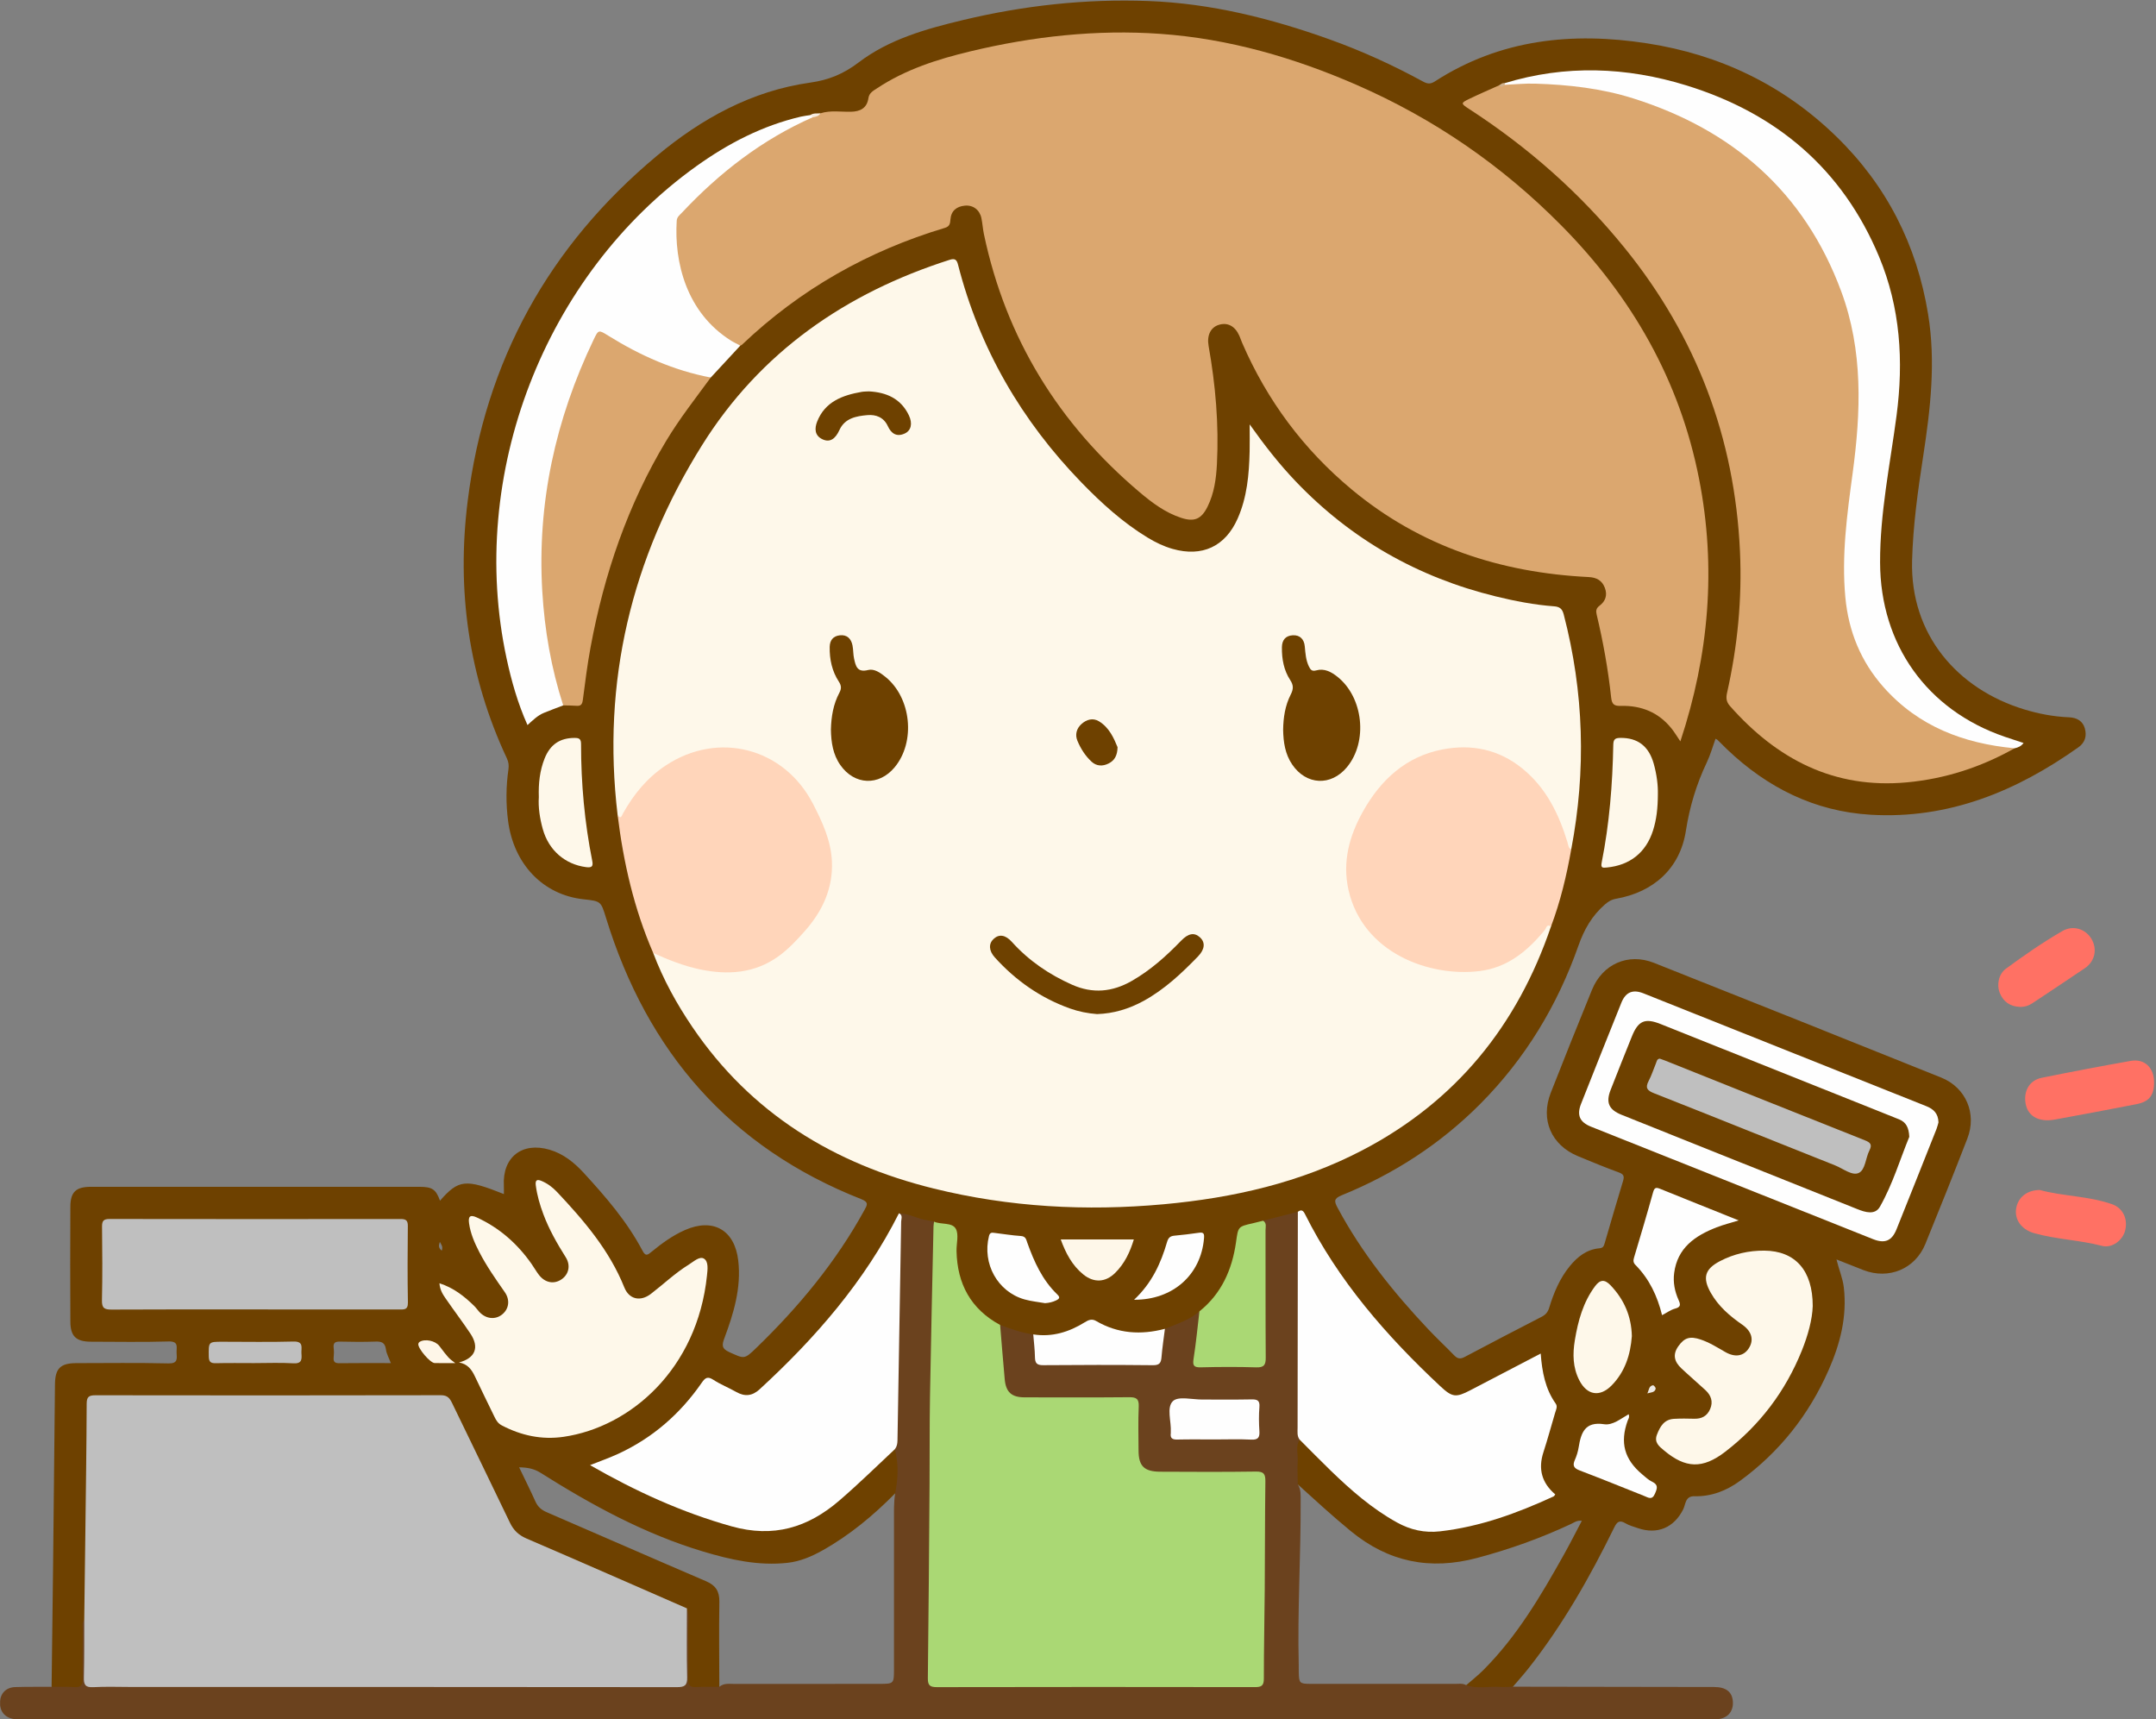 <?xml version="1.0" encoding="UTF-8"?>
<!DOCTYPE svg  PUBLIC '-//W3C//DTD SVG 1.1//EN'  'http://www.w3.org/Graphics/SVG/1.1/DTD/svg11.dtd'>
<svg version="1.1" viewBox="0 0 1125 897" xmlns="http://www.w3.org/2000/svg">
<rect x="0" y="0" width="1125" height="897" fill="#808080" stroke="none"/>
<defs>
<clipPath id="a">
<path d="m0.06 0.295h1124v896.7h-1124z"/>
</clipPath>
</defs>
<g clip-path="url(#a)">
<path d="m230.5 652.5c-2.017-1.616-1.462-2.986-0.988-4.571 0.702 1.375 1.783 2.426 0.988 4.571zm-53.302 58.72c-2.347 0.033-3.353-0.584-3.088-3.039 0.178-1.644 0.198-3.343-3e-3 -4.981-0.339-2.771 0.931-3.306 3.414-3.244 6.15 0.153 12.312 0.203 18.458-0.014 3.141-0.111 4.92 0.535 5.394 4.046 0.319 2.369 1.613 4.608 2.575 7.183-9.143 0-17.948-0.074-26.75 0.049zm910.71-331.07c-1.08-3.995-4.24-5.76-8.3-5.92-8.03-0.318-15.87-1.822-23.52-4.16-34.74-10.612-59.381-39.03-58.361-77.57 0.487-18.397 3.021-36.478 5.801-54.561 3.78-24.588 6.62-49.139 2.56-74.008-5.89-36.156-21.676-67.19-47.924-92.726-27.579-26.831-60.798-42.723-98.631-48.578-39.097-6.05-76.706-2.217-110.86 19.878-2.371 1.534-3.966 1.23-6.228-3e-3 -15.623-8.52-31.787-15.897-48.539-21.903-30.67-10.997-62.092-18.86-94.776-20.068-32.595-1.204-64.844 2.326-96.559 9.911-19.27 4.608-38.564 9.983-54.565 22.153-7.828 5.955-15.535 9.145-25.241 10.508-30.517 4.287-56.696 18.754-79.996 38.184-56.408 47.039-89.621 107.18-98.735 180.11-5.818 46.554 0.432 91.566 20.478 134.32 0.884 1.886 1.081 3.639 0.782 5.726-1.283 8.937-1.344 17.888-0.175 26.878 2.932 22.543 18.269 38.567 39.321 40.85 9.159 0.993 9.099 1.011 11.815 9.83 21.473 69.724 64.738 119.71 133.24 146.66 4.031 1.585 2.921 3.186 1.571 5.651-14.863 27.12-34.37 50.602-56.503 72.006-6.288 6.081-6.236 5.589-13.9 2.18-4.234-1.884-4.003-3.781-2.647-7.417 4.841-12.981 8.825-26.2 7.209-40.345-1.829-16.012-13.081-22.457-27.796-15.994-6.459 2.838-12.103 6.969-17.515 11.403-1.985 1.628-3.034 2.463-4.65-0.602-7.989-15.155-19.111-28.019-30.603-40.54-4.963-5.407-10.637-10.048-17.948-12.18-14.331-4.18-24.631 3.944-23.804 18.811 0.079 1.416 0.01 2.84 0.01 4.349-20.007-8.013-23.609-7.627-33.329 3.456-2.135-5.924-4.056-7.244-10.705-7.244-57.155-6e-3 -114.31-6e-3 -171.47 0-7.751 0-10.67 2.671-10.709 10.381-0.101 19.995-0.106 39.992 3e-3 59.988 0.042 7.663 3.053 10.426 10.762 10.442 13.498 0.026 27.003 0.283 40.488-0.126 5.56-0.169 4.013 3.19 4.188 6.028 0.19 3.079 0.626 5.536-4.285 5.417-15.987-0.387-31.99-0.155-47.987-0.141-8.305 7e-3 -11.105 2.738-11.195 11.026-0.354 32.47-0.659 64.94-1.014 97.409-0.221 20.148-0.499 40.296-0.751 60.443 2.147 2.186 4.942 1.645 7.539 1.679 9.516 0.125 9.967-0.487 10.143-10.076 0.158-8.629-0.72-17.283 0.526-25.897 0.668-3.132 0.553-6.307 0.488-9.463-0.683-33.621 1.568-67.211 1.052-100.83-0.081-5.262 0.506-5.793 5.672-5.796 58.434-0.036 116.87-9e-3 175.3-0.064 4.037-4e-3 6.275 1.55 8.037 5.217 9.729 20.254 19.462 40.507 29.426 60.648 2.028 4.099 4.928 6.812 9.172 8.621 25.573 10.898 50.996 22.144 76.516 33.166 2.124 0.917 4.394 1.642 5.908 3.591 1.286 1.752 0.987 3.796 0.995 5.773 0.037 9.65-0.092 19.303 0.064 28.952 0.077 4.768 1.161 5.849 5.941 6.063 3.473 0.155 6.988 0.462 10.423-0.54 0.603-0.287 1.043-0.642 1.369-1.044h-0.144c-0.024-14.813-0.216-29.629 0.015-44.439 0.085-5.438-1.958-8.517-6.943-10.653-27.749-11.889-55.389-24.034-83.108-35.993-2.753-1.187-4.659-2.784-5.901-5.545-2.645-5.881-5.535-11.653-8.525-17.89 4.251 0.053 7.738 0.689 11.093 2.805 26.757 16.873 54.408 31.975 84.888 41.121 14.356 4.308 28.947 7.582 44.136 5.89 6.553-0.73 12.52-3.298 18.192-6.478 14.172-7.945 26.539-18.224 37.905-29.761 0.546 0.187 0.799 0.497 0.919 0.859 0.222-0.364 0.444-0.726 0.631-1.124 1.342-7.508 1.845-15.008-0.243-22.488-3.384-1.752-4.874 1.181-6.586 2.9-11.543 11.585-23.497 22.656-37.357 31.491-7.481 4.768-15.43 8.056-24.483 7.019-6.111-0.7-12.214-1.586-18.232-2.983-23.96-5.561-45.664-16.487-67.081-28.099-1.027-0.557-2.478-0.842-2.838-2.414 3.191-1.45 6.386-2.388 9.428-3.741 18.437-8.194 33.085-20.994 45.038-37.017 1.99-2.669 3.694-3.29 6.628-1.633 4.056 2.293 8.294 4.267 12.5 6.287 3.311 1.591 6.454 1.329 9.435-0.796 1.899-1.353 3.844-2.661 5.523-4.287 15.324-14.844 30.117-30.157 43.058-47.192 9.897-13.029 18.535-26.844 26.598-41.062 5.907 0.27 11.273 2.942 17.031 3.895 10.647 2.97 10.647 2.97 10.685 14.054 1e-3 0.499-0.027 1 8e-3 1.496 1.192 16.918 7.918 30.382 23.812 38.109 5.679 2.541 11.571 4.344 17.757 5.121 8.401 0.616 16.581 0.165 23.849-4.832 3.943-2.711 7.977-2.752 12.172-0.507 10.428 5.579 21.284 5.443 32.34 2.258 6.875-2.167 13.522-4.784 19.163-9.444 10.613-8.357 17.086-19.596 18.393-32.625 0.973-9.69 5.44-13.286 13.967-14.244 5.919-1.363 11.855-2.657 17.649-4.535 2.69-0.402 3.289 1.767 4.215 3.476 3.653 6.739 7.356 13.45 11.617 19.828 16.545 24.76 35.848 47.132 57.885 67.177 6.493 5.907 10.017 6.509 17.807 2.103 9.86-5.578 20.349-9.968 30.074-15.803 2.827-1.697 4.295-1.617 4.765 2.266 0.784 6.483 2.663 12.713 6.124 18.355 1.316 2.145 1.431 4.395 0.651 6.727-2.061 6.165-3.391 12.558-5.577 18.671-2.683 7.503-2.141 14.432 2.86 20.735 1.687 2.125 1.675 3.116-1.022 4.276-15.037 6.464-30.361 11.913-46.486 15.093-12.288 2.422-23.751 1.563-34.428-5.667-8.572-5.805-16.891-11.901-24.356-19.077-6.245-6.003-12.215-12.291-18.446-18.309-1.545-1.492-3.056-3.925-5.868-1.974-2.1 7.131-1.043 14.37-0.683 21.591 0.211 0.803 0.591 1.493 1.052 2.13 0.042-0.246 0.094-0.491 0.13-0.737 9.104 8.258 18.147 16.559 27.664 24.377 19.653 16.145 41.322 20.52 65.849 14.009 16.921-4.492 33.247-10.327 49.063-17.733 1.588-0.744 3.044-1.997 5.654-1.66-3.19 6.031-6.125 11.863-9.311 17.552-12.036 21.491-24.493 42.707-42.078 60.318-2.807 2.812-5.963 5.275-8.958 7.899-0.107 0.058-0.215 0.103-0.323 0.154 0.123 0.426 0.403 0.889 0.917 1.405 7.03 1.863 14.162 0.869 21.265 0.642 0.991-0.032 1.919-0.524 2.533-1.408 2.689-3.163 5.478-6.246 8.049-9.5 17.93-22.688 32.1-47.681 44.796-73.554 1.424-2.903 2.698-4.105 5.844-2.228 1.966 1.173 4.288 1.772 6.484 2.532 10.177 3.523 18.933-0.27 23.683-9.817 1.31-2.632 0.99-6.939 5.89-6.819 8.831 0.216 16.707-2.883 23.702-7.986 20.628-15.05 35.965-34.415 46.245-57.769 6.048-13.738 9.723-27.918 7.967-43.144-0.56-4.858-2.556-9.338-3.832-14.636 5.203 2.058 9.654 3.861 14.136 5.583 13.17 5.058 26.907-0.613 32.216-13.616 7.47-18.296 14.81-36.651 21.95-55.076 5.03-12.953-0.76-26.591-13.64-31.769-49.926-20.07-99.894-40.033-149.91-59.866-13.456-5.335-26.85 0.632-32.332 14.07-7.279 17.846-14.456 35.735-21.492 53.678-5.528 14.096 0.232 27.344 14.189 33.118 7.065 2.923 14.131 5.864 21.313 8.475 2.523 0.918 2.941 2.016 2.231 4.366-3.268 10.815-6.459 21.655-9.603 32.507-0.45 1.553-0.812 2.54-2.811 2.718-6.557 0.584-11.335 4.351-15.367 9.26-5.267 6.413-8.395 13.926-10.784 21.731-0.715 2.338-1.891 3.674-3.907 4.717-13.431 6.949-26.876 13.871-40.218 20.987-2.403 1.282-3.813 0.865-5.539-0.925-4.392-4.553-9.036-8.866-13.377-13.465-18.223-19.309-34.747-39.885-47.354-63.411-1.83-3.414-2.103-4.85 2.185-6.592 27.281-11.086 51.606-26.856 72.385-47.781 23.352-23.516 40.142-51.292 51.092-82.446 2.979-8.474 7.047-15.556 13.723-21.392 1.808-1.581 3.452-2.62 5.926-3.056 19.626-3.461 33.357-15.885 36.393-35.39 1.969-12.646 5.524-24.391 10.956-35.806 1.859-3.905 3.019-8.142 4.522-12.292 0.643 0.35 0.816 0.402 0.93 0.513 1.662 1.636 3.292 3.306 4.978 4.917 21.073 20.124 45.864 32.524 75.131 34.233 40.562 2.368 75.902-12.194 108.35-35.218 3.48-2.464 4.37-5.923 3.35-9.696" fill="#6E4100"/>
<path d="m607.85 693.28c6.249-2.554 12.78-4.551 18.013-9.113 1.678 1.455 1.113 3.36 0.942 5.127-0.53 5.46-1.329 10.89-1.968 16.338-0.621 5.296-0.104 5.916 5.049 5.969 7.482 0.077 14.965 0.08 22.446-1e-3 5.615-0.06 6.165-0.61 6.18-6.435 0.051-20.452 0.023-40.903 0.015-61.354-1e-3 -2.326-0.104-4.657 0.565-6.927 6.042-1.551 12.083-3.101 18.125-4.651 1.625 1.779 1.452 4.014 1.458 6.151 0.092 36.444-0.051 72.888 0.085 109.33 4e-3 1.169-0.017 2.334-0.59 3.404-2.291 3.471-0.792 7.328-1.024 10.993-0.258 4.092 2e-3 8.217 0.037 12.327 1.773 2.687 1.488 5.733 1.501 8.719 0.129 28.471-1.708 56.919-0.999 85.397 0.033 1.332-0.017 2.665 0.014 3.997 0.129 5.531 0.468 5.959 6.042 5.968 25.151 0.038 50.302 0.037 75.453 0.014 1.974-2e-3 4.011-0.396 5.872 0.667 5.898 2.133 11.995 0.459 17.983 0.916 2.121 0.163 4.272-0.071 6.409-0.123 34.98 0.053 69.959 0.1 104.94 0.164 6.213 0.012 9.445 2.522 9.814 7.516 0.361 4.884-2.337 8.422-7.152 9.181-1.466 0.232-2.99 0.124-4.488 0.124-293.68 4e-3 -587.36 4e-3 -881.04-1e-3 -1.497 0-3.022 0.099-4.485-0.144-4.634-0.771-7.211-4.064-7.038-8.777 0.168-4.587 3.145-7.714 7.931-7.859 6.325-0.192 12.658-0.107 18.987-0.142 3.996 0.032 8.001-0.101 11.983 0.146 3.294 0.204 4.345-1.025 4.278-4.284-0.175-8.489-0.077-16.983-0.011-25.475 0.014-1.775-0.564-3.688 0.774-5.289 2.094 1.742 1.765 4.202 1.8 6.481 0.111 7.161 0.104 14.325 0.019 21.485-0.045 3.756 1.421 5.593 5.275 5.39 1.492-0.079 2.997 0.012 4.496 0.012 97.099 1e-3 194.2 2e-3 291.3 0 9.647-1e-3 9.645-8e-3 9.654-9.492 7e-3 -7.827-0.065-15.656 0.044-23.483 0.032-2.266-0.331-4.751 1.899-6.411 1.507 4.201 0.586 8.546 0.672 12.817 0.165 8.154 0.129 16.314 6e-3 24.47-0.043 2.8 0.94 3.889 3.761 3.766 4.154-0.182 8.32-0.102 12.481-0.134 2.421-2.073 5.372-1.484 8.14-1.49 25.156-0.053 50.313-0.018 75.469-0.038 7.403-5e-3 7.515-0.12 7.52-7.536 0.016-25.823 5e-3 -51.646 7e-3 -77.469 0-4.812-0.162-9.631 0.615-14.41 1.529-7.688 1.854-15.368-0.17-23.03-0.765-12.955-0.722-25.914 0.073-38.862 0.173-2.82 0.573-5.632 0.49-8.464-0.67-22.809 1.126-45.582 0.972-68.381-0.016-2.503 1.187-4.863 0.604-7.383 5.259 0.077 9.808 3.042 14.936 3.671 1.14 0.14 2.256 0.467 3.383 0.708 1.429 2.605 1.359 5.453 1.309 8.285-0.384 21.799-0.483 43.621-1.217 65.393-1.467 43.46-0.283 86.909-0.718 130.36-0.102 10.159-1.6 20.249-1.085 30.43 0.31 6.127 0.583 6.681 6.525 6.685 52.96 0.038 105.92 0.043 158.88-4e-3 5.8-5e-3 6.148-0.572 6.398-6.26 1.392-31.615 0.953-63.249 0.982-94.877 7e-3 -7.397-0.189-7.585-7.513-7.601-13.489-0.031-26.979-4e-3 -40.469-0.013-2.498-2e-3 -4.999 0.035-7.476-0.378-6.983-1.166-10.21-4.691-10.45-11.799-0.236-6.99 0.014-13.989-0.102-20.983-0.086-5.157-0.619-5.756-5.802-5.79-15.988-0.107-31.976-0.016-47.964-0.047-12.372-0.024-15.169-2.697-16.32-14.92-0.546-5.798-1.189-11.592-1.749-17.39-0.237-2.443-0.472-5.025 1.236-7.198 5.646 2.054 11.274 4.169 17.288 4.933 2.302 2.953 2.335 6.504 2.443 9.963 0.098 3.129 1.487 4.463 4.583 4.467 17.751 0.02 35.502 0.029 53.253-6e-3 3.586-7e-3 4.692-1.894 5.284-5.175 0.739-4.103-0.446-8.786 3.141-12.165" fill="#6B421E"/>
<path d="m1124 564.71c0 6.797-2.56 10.086-9.2 11.37-14.17 2.741-28.36 5.462-42.56 8.023-8.95 1.612-14.77-2.13-15.45-9.571-0.56-6.063 2.62-11.017 8.58-12.219 15.45-3.119 30.94-6.085 46.46-8.821 7.22-1.273 12.18 3.57 12.17 11.218" fill="#FF7164"/>
</g>
<path d="m1064.4 620.85c11.65 3.259 25.04 3.05 37.54 7.364 5.77 1.991 8.47 7.628 6.98 13.726-1.25 5.133-6.81 9.445-12.13 8.056-11.62-3.029-23.7-3.372-35.25-6.579-7.42-2.063-11.13-8.153-9.11-14.612 1.49-4.762 5.82-7.919 11.97-7.955" fill="#FF7164"/>
<path d="m1053.9 525.32c-4.97-0.21-8.51-2.613-10.39-7.202-1.78-4.383-0.59-9.95 3.16-12.709 9.5-6.997 19.22-13.715 29.43-19.639 5.55-3.218 12.02-1.234 15.19 4.017 3.21 5.33 1.9 11.743-3.42 15.362-9.07 6.169-18.25 12.169-27.37 18.266-2.01 1.344-4.18 1.995-6.6 1.905" fill="#FF7164"/>
<path d="m809.29 483.41c-17.58 51.718-49.665 91.256-98.368 116.69-32.491 16.97-67.491 24.889-103.74 28.197-40.421 3.689-80.471 1.532-119.92-8.195-52.091-12.843-95.353-39.154-125.95-84.235-8.232-12.128-15.28-24.907-20.467-38.66 1.945-1.44 3.448 0.098 5.045 0.789 11.102 4.8 22.511 8.36 34.775 7.855 11.522-0.475 21.883-3.888 30.048-12.578 4.329-4.606 9.135-8.765 12.728-14.044 8.393-12.331 11.937-25.579 7.472-40.253-4.646-15.268-11.552-29.23-25.077-38.635-18.416-12.808-42.221-11.854-60.113 1.791-7.268 5.542-13.185 12.163-17.761 20.038-0.918 1.579-1.735 3.273-3.14 4.482-1.917 1.65-2.027-0.315-2.547-1.393-8.306-69.61 7.178-134.08 44.1-193.07 30.365-48.511 74.892-79.323 129.1-96.625 2.839-0.906 3.763-0.066 4.427 2.524 11.193 43.712 33.115 81.399 64.435 113.67 10.438 10.754 21.543 20.84 34.449 28.693 4.131 2.514 8.445 4.609 13.126 5.932 15.3 4.327 27.396-1.208 33.862-15.771 4.958-11.168 6.001-23.102 6.285-35.133 0.1-4.24 0.016-8.485 0.016-14.077 7.9 11.137 15.454 20.751 23.924 29.633 28.917 30.322 63.84 50.168 104.46 60.105 10.023 2.452 20.154 4.419 30.461 5.181 2.905 0.215 4.258 1.3 5.011 4.183 10.6 40.609 11.787 81.498 3.929 122.69-3.075-0.089-3.003-2.739-3.575-4.649-3.092-10.325-7.787-19.765-14.442-28.303-15.806-20.279-43.87-24.358-64.303-12.193-21.022 12.516-32.834 31.635-33.623 55.748-0.652 19.899 10.108 34.979 27.784 44.09 12.454 6.419 25.952 9.475 40.157 7.482 13.507-1.896 23.492-9.63 32.084-19.608 1.081-1.255 1.95-2.767 3.551-3.437 0.912-0.382 2.053-0.682 1.792 1.086" fill="#FEF8EA"/>
<path d="m428.14 59.114c5.181-1.648 10.512-0.713 15.77-0.808 4.993-0.091 8.467-1.882 9.233-7.096 0.407-2.768 2.476-3.805 4.373-5.065 14.93-9.922 31.706-15.262 48.92-19.381 32.57-7.795 65.675-11.451 99.053-9.1 35.633 2.51 69.671 12.361 102.38 26.627 40.299 17.579 75.901 42.07 106.83 73.337 36.745 37.148 61.797 80.734 71.887 132.28 9.051 46.235 5.186 91.695-9.775 136.89-1.709-2.514-3.007-4.728-4.598-6.709-6.742-8.398-15.726-12.072-26.311-11.801-3.417 0.088-4.793-0.551-5.208-4.404-1.566-14.546-4.14-28.95-7.545-43.192-0.45-1.88-0.387-3.279 1.492-4.681 3.036-2.267 4.233-5.456 2.786-9.286-1.487-3.936-4.357-5.455-8.483-5.66-45.998-2.286-87.841-15.931-123.66-45.727-25.15-20.921-44.16-46.473-57.147-76.501-0.528-1.221-0.934-2.495-1.475-3.71-2.244-5.033-6.157-7.073-10.732-5.632-4.248 1.337-6.253 5.526-5.287 10.968 3.619 20.388 5.406 40.92 4.351 61.624-0.39 7.647-1.428 15.264-4.899 22.268-3.239 6.535-6.925 8.073-13.846 5.789-8.229-2.715-15.053-7.811-21.546-13.3-42.244-35.707-69.835-80.299-81.281-134.61-0.582-2.762-0.751-5.611-1.314-8.378-0.883-4.339-4.32-6.979-8.661-6.563-4.315 0.414-7.17 2.71-7.507 7.219-0.161 2.162-0.399 3.626-2.902 4.376-40.072 12.008-75.528 32.066-105.88 60.981-0.226 0.215-0.577 0.3-0.87 0.447-2.816 0.825-4.781-1.01-6.8-2.344-12.158-8.032-19.994-19.283-24.267-33.101-2.727-8.818-3.905-17.831-3.418-27.081 0.157-2.986 1.008-5.415 3.068-7.624 16.465-17.644 34.987-32.658 56.204-44.26 3.95-2.16 8.022-4.027 12.391-5.175 1.464-0.803 3.343-0.411 4.673-1.612" fill="#DBA76F"/>
<path d="m358.44 839.13c3e-3 11.986-0.182 23.977 0.111 35.955 0.105 4.264-1.282 5.154-5.328 5.149-94.722-0.114-189.44-0.088-284.17-0.088-6.825 0-13.665-0.274-20.47 0.1-4.224 0.232-4.904-1.481-4.815-5.148 0.242-9.979 0.146-19.966 0.184-29.95 0.198-15.306 0.408-30.612 0.591-45.919 0.267-22.297 0.597-44.593 0.684-66.891 0.014-3.596 1.187-4.391 4.561-4.386 60.102 0.09 120.2 0.1 180.31-0.027 3.385-7e-3 4.595 1.586 5.826 4.138 10.036 20.811 20.205 41.557 30.177 62.398 1.91 3.992 4.594 6.493 8.701 8.259 27.934 12.01 55.771 24.247 83.639 36.41" fill="#BFBFBF"/>
<path d="m1051.2 390.4c-17.47 9.852-36.18 15.918-56.135 17.775-37.998 3.535-67.832-12.042-92.393-39.852-1.946-2.203-2.078-4.27-1.501-6.827 5.481-24.312 7.889-48.948 6.746-73.83-2.722-59.246-22.736-112.04-60.06-158.16-23.12-28.566-50.351-52.605-81.183-72.584-4.523-2.931-4.558-3.146 0.07-5.381 5.089-2.457 10.29-4.681 15.443-7.006 1.492 0.133 2.779-0.816 4.253-0.809 15.84-3.079 31.544-0.996 47.096 1.793 36.686 6.579 68.435 22.955 94.155 50.044 25.304 26.652 39.219 58.58 42.898 95.233 1.887 18.793-0.361 37.23-2.554 55.725-1.842 15.539-3.883 31.085-4.421 46.705-0.798 23.214 3.454 45.162 19.397 63.391 15.886 18.164 36.229 27.786 59.799 31.263 2.9 0.428 6.05 0.18 8.39 2.519" fill="#DBA76F"/>
<path d="m521.86 691.26c0.795 9.447 1.544 18.897 2.4 28.339 0.609 6.725 3.599 9.426 10.366 9.436 18.158 0.025 36.316 0.104 54.473-0.07 3.761-0.036 5.28 0.746 5.092 4.881-0.348 7.647-0.121 15.321-0.094 22.984 0.028 8.044 2.93 10.963 11.313 11.003 16.658 0.08 33.319 0.168 49.974-0.076 4.162-0.061 4.936 1.411 4.888 5.164-0.243 18.82-0.191 37.644-0.333 56.466-0.118 15.479-0.478 30.958-0.466 46.436 3e-3 3.617-1.227 4.396-4.599 4.39-55.306-0.091-110.61-0.099-165.92 0.014-3.65 8e-3 -4.852-0.816-4.805-4.664 0.418-33.633 0.645-67.267 0.889-100.9 0.111-15.325-0.029-30.652 0.23-45.973 0.501-29.617 1.201-59.23 1.832-88.845 0.018-0.827 0.192-1.651 0.293-2.476 3.746 1.663 9.381 0.245 11.331 3.711 1.694 3.01 0.301 7.719 0.39 11.675 0.384 17.076 7.427 30.24 22.745 38.506" fill="#AAD874"/>
<path d="m678.17 751.12c-1.448-1.872-1.089-4.068-1.087-6.19 0.04-37.565 0.088-75.131 0.134-112.7 1.763-1.285 2.73-0.79 3.706 1.161 17.373 34.726 42.404 63.452 70.521 89.744 6.351 5.938 8.226 6.148 15.858 2.152 12.043-6.305 24.105-12.575 36.638-19.11 0.719 9.616 2.376 18.47 7.843 26.148 1.071 1.505 0.149 3.198-0.325 4.789-2.038 6.843-3.887 13.745-6.094 20.532-2.845 8.753-0.885 16.018 6.169 22.028-0.288 0.362-0.496 0.879-0.864 1.048-18.934 8.734-38.356 15.843-59.262 18.219-8.084 0.918-15.471-0.75-22.528-4.658-12.935-7.163-23.929-16.785-34.471-26.979-5.494-5.312-10.83-10.787-16.238-16.188" fill="#FEFEFE"/>
<path d="m469.08 632.99c2.142 0.976 1.17 2.905 1.147 4.362-0.604 38.037-1.293 76.074-1.918 114.11-0.028 1.729-0.301 3.258-1.368 4.617-9.581 8.971-18.944 18.15-28.908 26.738-16.594 14.3-34.537 19.607-56.281 13.523-25.975-7.267-50.088-18.309-73.87-31.936 5.28-2.105 10.101-3.781 14.713-5.91 17.955-8.29 32.353-20.866 43.558-37.071 1.864-2.696 3.119-3.458 6.105-1.522 3.746 2.428 7.973 4.098 11.873 6.307 4.498 2.548 8.383 2.163 12.246-1.386 29.115-26.754 54.754-56.245 72.703-91.833" fill="#FEFEFE"/>
<path d="m809.29 483.41c-2.23-1.638-2.426 0.838-3.152 1.723-8.985 10.961-19.459 19.698-34.081 21.498-26.055 3.207-60.937-9.3-68.409-42.319-3.336-14.742 0.519-28.42 7.601-41.04 9.201-16.397 22.395-28.637 41.507-32.282 15.137-2.887 29.309-0.044 41.637 9.984 12.389 10.076 18.978 23.616 23.509 38.438 0.436 1.428 0.374 2.997 1.963 3.781-2.453 13.688-5.635 27.183-10.575 40.217" fill="#FFD5BA"/>
<path d="m322.28 425.26c1.733 2.384 2.137 0.312 2.782-0.843 5.576-9.99 12.623-18.625 22.283-25.025 27.427-18.171 61.744-9.29 76.848 19.959 4.896 9.48 9.387 19.108 9.89 30.008 0.65 14.092-4.914 25.936-13.975 36.225-4.27 4.848-8.806 9.7-14.023 13.429-12.393 8.856-26.396 9.799-40.955 6.717-8.477-1.794-16.433-4.979-24.28-8.521-9.994-23.002-15.537-47.151-18.57-71.949" fill="#FFD5BA"/>
<path d="m424.08 61.187c-26.434 11.633-48.717 28.957-68.365 49.888-1.11 1.182-2.473 2.128-2.597 4.06-1.374 21.466 4.957 47.942 28.357 62.598 1.541 0.965 3.211 1.722 4.821 2.577-5.14 5.553-10.28 11.105-15.419 16.657-3.208 1.423-6.231 0.041-9.247-0.716-15.496-3.893-29.631-10.926-43.304-18.99-5.36-3.161-5.777-3.073-8.408 2.545-13.76 29.384-22.297 60.192-25.301 92.526-2.837 30.541 0.645 60.446 8.804 89.904 0.523 1.887 1.538 3.756 0.467 5.781-3.363 1.296-6.751 2.53-10.082 3.903-3.234 1.333-5.722 3.788-8.562 6.364-5.12-11.447-8.393-23.092-10.937-34.916-20.555-95.513 19.708-199.85 99.03-256.65 16.604-11.89 34.511-21.173 54.556-25.864 1.609-0.377 3.267-0.54 4.902-0.803 1.109-0.389 1.453 0.087 1.285 1.139" fill="#FEFEFE"/>
<path d="m239.48 710.84c8.446-2.239 10.805-7.809 5.999-15.024-4.144-6.222-8.695-12.172-12.927-18.338-1.478-2.152-2.979-4.402-3.253-7.969 7.407 2.384 12.965 6.78 18.116 11.816 0.947 0.926 1.712 2.036 2.599 3.027 3.393 3.784 8.384 4.37 12.015 1.429 3.539-2.867 4.23-7.534 1.371-11.624-4.764-6.817-9.537-13.621-13.358-21.029-2.444-4.737-4.558-9.597-5.298-14.956-0.492-3.564 0.586-4.586 4.028-3.008 11.8 5.41 21.156 13.664 28.57 24.221 1.337 1.903 2.467 3.96 3.891 5.792 3.23 4.157 7.906 4.981 11.853 2.234 3.689-2.567 4.802-7.21 2.103-11.49-4.535-7.19-8.717-14.524-11.689-22.507-1.802-4.841-3.25-9.764-3.919-14.915-0.354-2.725 0.529-3.407 2.984-2.374 3.12 1.313 5.776 3.303 8.074 5.743 14.07 14.94 27.353 30.412 35.133 49.825 2.495 6.225 8.375 7.559 13.844 3.369 6.599-5.055 12.626-10.856 19.735-15.245 2.516-1.554 5.636-4.528 7.928-3.174 2.518 1.487 1.942 5.728 1.623 8.814-5.053 48.805-39.956 79.102-74.813 84.168-11.408 1.659-22.133-0.652-32.294-5.98-1.922-1.007-2.89-2.593-3.769-4.425-3.374-7.038-6.89-14.008-10.198-21.075-1.711-3.656-3.901-6.568-8.348-7.305" fill="#FEF8EA"/>
<path d="m1051.2 390.4c-26.58-2.483-50.21-11.42-68.35-31.88-11.851-13.363-18.284-29.088-19.95-46.912-2.032-21.743 0.895-43.188 3.789-64.581 4.352-32.16 5.548-64.078-5.967-95.088-19.208-51.727-56.53-84.204-108.56-100.62-16.616-5.244-33.791-7.134-51.12-7.678-5.302-0.166-10.628 0.39-15.943 0.616-0.24-0.206-0.314-0.402-0.22-0.591 0.091-0.183 0.179-0.275 0.265-0.275 31.743-9.699 63.559-8.477 94.856 1.181 46.843 14.456 81.379 43.519 100.5 89.338 11.107 26.618 12.866 54.434 9.132 82.81-3.361 25.541-8.685 50.849-8.603 76.798 0.134 42.756 24.463 76.935 64.963 90.845 3.24 1.112 6.5 2.154 9.9 3.276-1.25 1.7-2.88 2.376-4.69 2.766" fill="#FEFEFE"/>
<path d="m293.88 368.02c-6.266-19.412-9.736-39.306-10.925-59.677-2.689-46.057 6.916-89.546 26.729-130.98 2.606-5.449 2.601-5.414 7.904-2.117 16.523 10.27 34.057 18.072 53.28 21.724-7.944 10.844-16.253 21.412-23.212 32.971-20.063 33.332-32.38 69.487-39.461 107.55-1.699 9.134-2.856 18.375-4.058 27.593-0.292 2.243-0.894 3.343-3.291 3.155-2.313-0.182-4.643-0.153-6.966-0.217" fill="#DBA76F"/>
<path d="m132.72 683.17c-24.803 0-49.608-0.068-74.41 0.075-3.695 0.021-5.211-0.63-5.114-4.817 0.298-12.811 0.191-25.634 0.048-38.451-0.033-3.004 0.802-4.012 3.911-4.007 50.606 0.084 101.21 0.076 151.82 0.015 2.693-3e-3 3.859 0.63 3.831 3.589-0.127 13.316-0.212 26.637 0.041 39.95 0.077 4.053-2.143 3.661-4.715 3.659-25.137-0.021-50.273-0.013-75.41-0.013" fill="#BFBFBF"/>
<path d="m1011.5 585.59c-0.27 0.898-0.55 2.206-1.03 3.43-6.93 17.436-13.842 34.875-20.84 52.28-2.461 6.12-6.107 7.652-12.27 5.198-49.08-19.54-98.149-39.106-147.21-58.693-5.871-2.344-7.482-6.016-5.165-11.879 6.957-17.597 13.959-35.177 21.025-52.732 2.249-5.588 5.971-7.16 11.562-4.932 49.209 19.611 98.398 39.271 147.61 58.874 3.75 1.495 6.19 3.798 6.32 8.454" fill="#FEFEFE"/>
<path d="m945.88 681.42c-0.215 6.928-2.457 15.233-5.718 23.306-8.547 21.155-21.868 38.776-39.897 52.664-11.865 9.142-20.782 8.716-31.922-0.606-2.535-2.122-5.34-4.174-3.741-8.321 1.642-4.259 3.768-7.927 8.905-8.215 3.487-0.194 6.995-0.158 10.488-0.054 3.924 0.117 6.786-1.406 8.351-5.035 1.674-3.882 0.487-7.174-2.463-9.898-4.155-3.836-8.46-7.512-12.579-11.386-3.557-3.345-4.689-7.078-1.558-11.5 3.15-4.449 6.002-5.408 11.656-3.511 4.611 1.548 8.684 4.137 12.863 6.534 5.1 2.926 9.591 2.18 12.255-1.963 2.796-4.346 1.563-8.873-3.424-12.32-6.493-4.489-12.393-9.57-16.361-16.531-4.52-7.929-3.19-12.487 4.825-16.66 7.229-3.764 15.085-5.504 23.094-5.433 16.075 0.142 25.231 10.264 25.226 28.929" fill="#FEF8EA"/>
<path d="m659.09 636.88c2.006 1.257 1.259 3.283 1.263 4.997 0.048 22.129-0.047 44.26 0.108 66.389 0.027 3.784-0.832 5.249-4.926 5.123-9.641-0.297-19.302-0.258-28.947-0.013-3.718 0.094-4.331-0.972-3.775-4.505 1.291-8.193 2.065-16.467 3.048-24.708 11.538-9.25 17.043-21.762 19.082-35.991 1.173-8.185 0.939-8.21 8.843-9.976 1.777-0.397 3.536-0.875 5.304-1.316" fill="#AAD874"/>
<path d="m867.26 686.16c-2.432-9.945-6.643-18.886-13.859-26.18-1.274-1.287-1.201-2.409-0.721-4.005 3.391-11.292 6.753-22.594 9.905-33.954 0.696-2.51 1.595-2.621 3.716-1.758 13.37 5.436 26.781 10.772 40.951 16.451-4.296 1.333-8.005 2.25-11.536 3.624-11.194 4.356-20.439 10.652-22.147 23.84-0.635 4.905 0.314 9.642 2.321 14.089 1.105 2.45 1.13 3.69-1.865 4.483-2.183 0.578-4.132 2.04-6.765 3.41" fill="#FEFEFE"/>
<path d="m865.08 414.38c-0.033 7.272-0.703 13.195-2.541 18.94-3.676 11.491-12.045 18.115-24.05 19.278-2.252 0.219-3.313 0.326-2.719-2.655 4.034-20.256 5.654-40.774 6.045-61.391 0.056-2.968 1.078-3.544 3.76-3.569 8.906-0.082 14.723 4.218 17.328 13.411 1.592 5.619 2.293 11.39 2.177 15.986" fill="#FEF8EA"/>
<path d="m281.16 415.88c-0.237-7.237 0.509-13.811 2.983-20.08 2.932-7.431 8.057-10.78 15.622-10.806 2.49-8e-3 3.426 0.524 3.426 3.254-4e-3 20.464 1.838 40.767 5.832 60.853 0.577 2.902-0.141 3.71-3.268 3.296-10.871-1.439-19.418-8.709-22.523-19.821-1.57-5.617-2.425-11.362-2.072-16.696" fill="#FEF8EA"/>
<path d="m851.5 697.11c-0.725 9.664-3.56 18.592-10.535 25.695-6.163 6.277-12.865 5.159-16.876-2.659-3.413-6.654-3.531-13.7-2.332-20.942 1.675-10.106 4.318-19.797 10.563-28.175 2.545-3.415 4.946-3.736 8.073-0.451 7.098 7.455 10.879 16.181 11.107 26.532" fill="#FEF8EA"/>
<path d="m607.85 693.28c-0.611 4.931-1.373 9.849-1.776 14.796-0.243 2.982-1.067 4.223-4.453 4.189-19.083-0.191-38.169-0.179-57.252-0.01-3.318 0.029-4.285-1.05-4.332-4.171-0.059-3.966-0.573-7.925-0.891-11.888 9.81 1.523 18.62-1.199 26.872-6.313 1.858-1.152 3.647-2.022 5.934-0.685 11.345 6.632 23.401 7.388 35.898 4.082" fill="#FEFEFE"/>
<path d="m849.83 737.84c0.586 1.7-0.196 2.475-0.519 3.374-4.104 11.425-1.769 20.119 7.572 27.991 1.647 1.388 3.276 2.936 5.182 3.845 3.405 1.623 2.657 3.552 1.462 6.305-1.5 3.454-3.403 2.001-5.525 1.153-11.22-4.481-22.416-9.026-33.706-13.324-2.994-1.139-3.878-2.475-2.549-5.471 0.932-2.102 1.631-4.378 2.001-6.647 1.232-7.572 3.263-13.529 13.244-12.016 4.56 0.691 8.639-2.855 12.838-5.21" fill="#FEFEFE"/>
<path d="m545.32 679.9c-3.583-0.636-7.252-0.973-10.735-1.963-14.061-3.996-22.132-18.673-18.536-33.05 0.494-1.977 1.546-1.807 2.841-1.655 4.611 0.54 9.203 1.334 13.828 1.632 2.57 0.165 2.756 1.902 3.347 3.553 3.545 9.898 7.819 19.38 15.545 26.846 1.469 1.421 1.541 2.202-0.49 3.182-1.876 0.905-3.729 1.315-5.8 1.455" fill="#FEFEFE"/>
<path d="m591.76 678.12c9.302-8.716 13.994-19.059 17.219-30.161 0.61-2.101 1.58-3.048 3.683-3.256 4.299-0.426 8.6-0.885 12.869-1.532 2.68-0.407 2.915 0.598 2.712 2.983-1.61 18.897-16.161 32.073-36.483 31.966" fill="#FEFEFE"/>
<path d="m553.49 646.65h19.117 19.028c-1.985 6.588-4.852 12.662-9.802 17.516-5.038 4.941-11.073 5.196-16.548 0.767-5.838-4.724-9.171-11.089-11.795-18.283" fill="#FEF7E9"/>
<path d="m132.65 711.17c-6.66 0-13.323-0.115-19.979 0.055-2.768 0.071-3.709-0.714-3.74-3.607-0.082-7.594-0.233-7.593 7.238-7.593 12.321 0 24.649 0.242 36.96-0.109 5.559-0.159 3.956 3.376 4.163 6.205 0.219 2.996 0.317 5.43-4.168 5.158-6.802-0.413-13.647-0.108-20.474-0.109" fill="#BFBFBF"/>
<path d="m237.55 711.17c-3.582 0-7.167 0.068-10.747-0.024-2.355-0.061-8.805-7.66-8.529-9.949 0.048-0.396 0.348-0.892 0.682-1.1 2.807-1.75 8.205-0.606 10.287 2.133 4.773 6.281 4.773 6.281 8.307 8.94" fill="#FEF6E8"/>
<path d="m859.57 726.97c0.856-1.555 0.72-3.921 2.984-4.243 0.395-0.057 1.481 1.267 1.377 1.775-0.433 2.116-2.581 1.926-4.361 2.468" fill="#EDE8E3"/>
<path d="m424.08 61.187c-0.428-0.38-0.857-0.759-1.285-1.139 1.633-1.175 3.543-0.765 5.351-0.934-0.909 1.565-2.483 1.828-4.066 2.073" fill="#F6EBDF"/>
<path d="m785.12 43.382c-0.031 0.288-0.046 0.576-0.045 0.866-0.859 1.243-1.836 1.268-2.912 0.284 0.947-0.483 1.711-1.436 2.957-1.15" fill="#D0B18E"/>
<path d="m633.86 751c-6.499-1e-3 -13-0.099-19.495 0.049-2.522 0.057-3.841-0.586-3.447-3.306 0.023-0.164-7e-3 -0.334 3e-3 -0.5 0.351-5.585-2.362-12.888 1.105-16.245 2.788-2.7 10.099-0.786 15.404-0.817 8.498-0.049 16.999 0.106 25.493-0.076 3.051-0.065 4.525 0.456 4.236 3.978-0.339 4.138-0.289 8.339-0.013 12.486 0.223 3.364-0.621 4.702-4.294 4.518-6.317-0.315-12.66-0.087-18.992-0.087" fill="#FEFEFE"/>
<path d="m433.57 380.67c0.163-6.723 1.231-13.27 4.425-19.254 1.171-2.194 1.038-3.757-0.308-5.823-3.545-5.444-4.855-11.567-4.753-18.039 0.057-3.58 1.867-5.708 5.278-6.095 3.773-0.428 5.938 1.763 6.631 5.311 0.443 2.269 0.32 4.654 0.822 6.904 0.837 3.757 1.577 7.35 7.289 5.893 3.206-0.817 6.34 1.396 9.01 3.536 13.553 10.868 15.931 33.905 4.848 47.224-8.195 9.848-20.933 9.35-28.313-1.164-3.889-5.541-4.818-11.918-4.929-18.493" fill="#6E4100"/>
<path d="m669.54 380.8c0.086-6.391 1.024-12.669 3.934-18.371 1.451-2.843 1.586-4.845-0.226-7.608-3.363-5.124-4.431-11.022-4.347-17.139 0.052-3.8 1.935-6.016 5.643-6.239 3.818-0.229 5.934 2.136 6.278 5.693 0.353 3.655 0.536 7.276 2.2 10.649 0.807 1.635 1.539 2.598 3.779 1.974 4.215-1.174 7.774 0.725 11.011 3.281 13.582 10.721 16.055 33.86 5.047 47.185-8.311 10.061-21.246 9.46-28.6-1.369-3.698-5.445-4.594-11.658-4.719-18.056" fill="#6E4100"/>
<path d="m572.47 529.08c-4.926-0.375-9.64-1.311-14.204-2.944-15.352-5.494-28.283-14.581-39.173-26.625-3.196-3.535-3.297-7.213-0.568-9.705 2.827-2.581 6.15-2.076 9.464 1.605 8.822 9.802 19.437 17.023 31.451 22.36 10.727 4.766 20.935 3.79 31.004-1.931 9.803-5.571 18.064-12.98 25.837-21.014 3.779-3.906 6.909-4.48 9.869-1.773 2.891 2.643 2.535 6.27-1.047 9.96-8.594 8.853-17.535 17.281-28.487 23.255-7.563 4.125-15.589 6.542-24.146 6.812" fill="#6E4100"/>
<path d="m453.38 204.19c8.998 0.475 16.642 3.651 20.872 12.501 2.03 4.247 1.183 7.961-2.168 9.488-4.245 1.934-7.056-0.011-8.806-3.836-2.135-4.666-6.275-6.158-10.682-5.765-5.748 0.513-11.739 1.545-14.577 7.771-2.159 4.735-4.979 6.54-8.653 4.927-4.413-1.936-4.362-5.808-2.969-9.333 4.118-10.42 13.233-13.75 23.261-15.503 1.14-0.199 2.322-0.163 3.722-0.25" fill="#6E4100"/>
<path d="m583.14 389.82c-0.086 4.344-1.557 6.949-4.669 8.513-3.107 1.561-6.283 1.431-8.819-0.878-3.328-3.029-5.761-6.89-7.473-11.015-1.291-3.112-0.483-6.313 2.08-8.648 2.66-2.422 6.006-3.395 9.174-1.474 5.343 3.24 7.741 8.717 9.707 13.502" fill="#6E4100"/>
<path d="m996.26 593.13c-4.731 11.46-8.594 24.601-15.315 36.452-2.524 4.449-7.553 2.948-11.785 1.252-28.36-11.363-56.735-22.687-85.103-34.026-12.644-5.054-25.296-10.088-37.923-15.183-6.634-2.676-8.291-6.362-5.727-12.961 3.613-9.298 7.355-18.546 11.06-27.808 3.329-8.321 6.823-9.863 15.038-6.584 37.036 14.783 74.065 29.582 111.1 44.376 4.471 1.786 8.947 3.56 13.403 5.381 3.469 1.418 5.044 4.137 5.256 9.101" fill="#6E4100"/>
<path d="m866.11 552.33c0.976 0.354 1.922 0.667 2.846 1.036 34.713 13.875 69.41 27.792 104.16 41.57 2.915 1.156 3.884 2.272 2.365 5.246-2.027 3.968-2.122 10.162-5.58 11.776-3.484 1.626-8.208-2.297-12.318-3.93-31.513-12.518-62.959-25.205-94.501-37.649-3.616-1.426-4.699-2.824-2.821-6.407 1.536-2.93 2.538-6.137 3.816-9.205 0.419-1.007 0.512-2.35 2.032-2.437" fill="#BFBFBF"/>
</svg>
